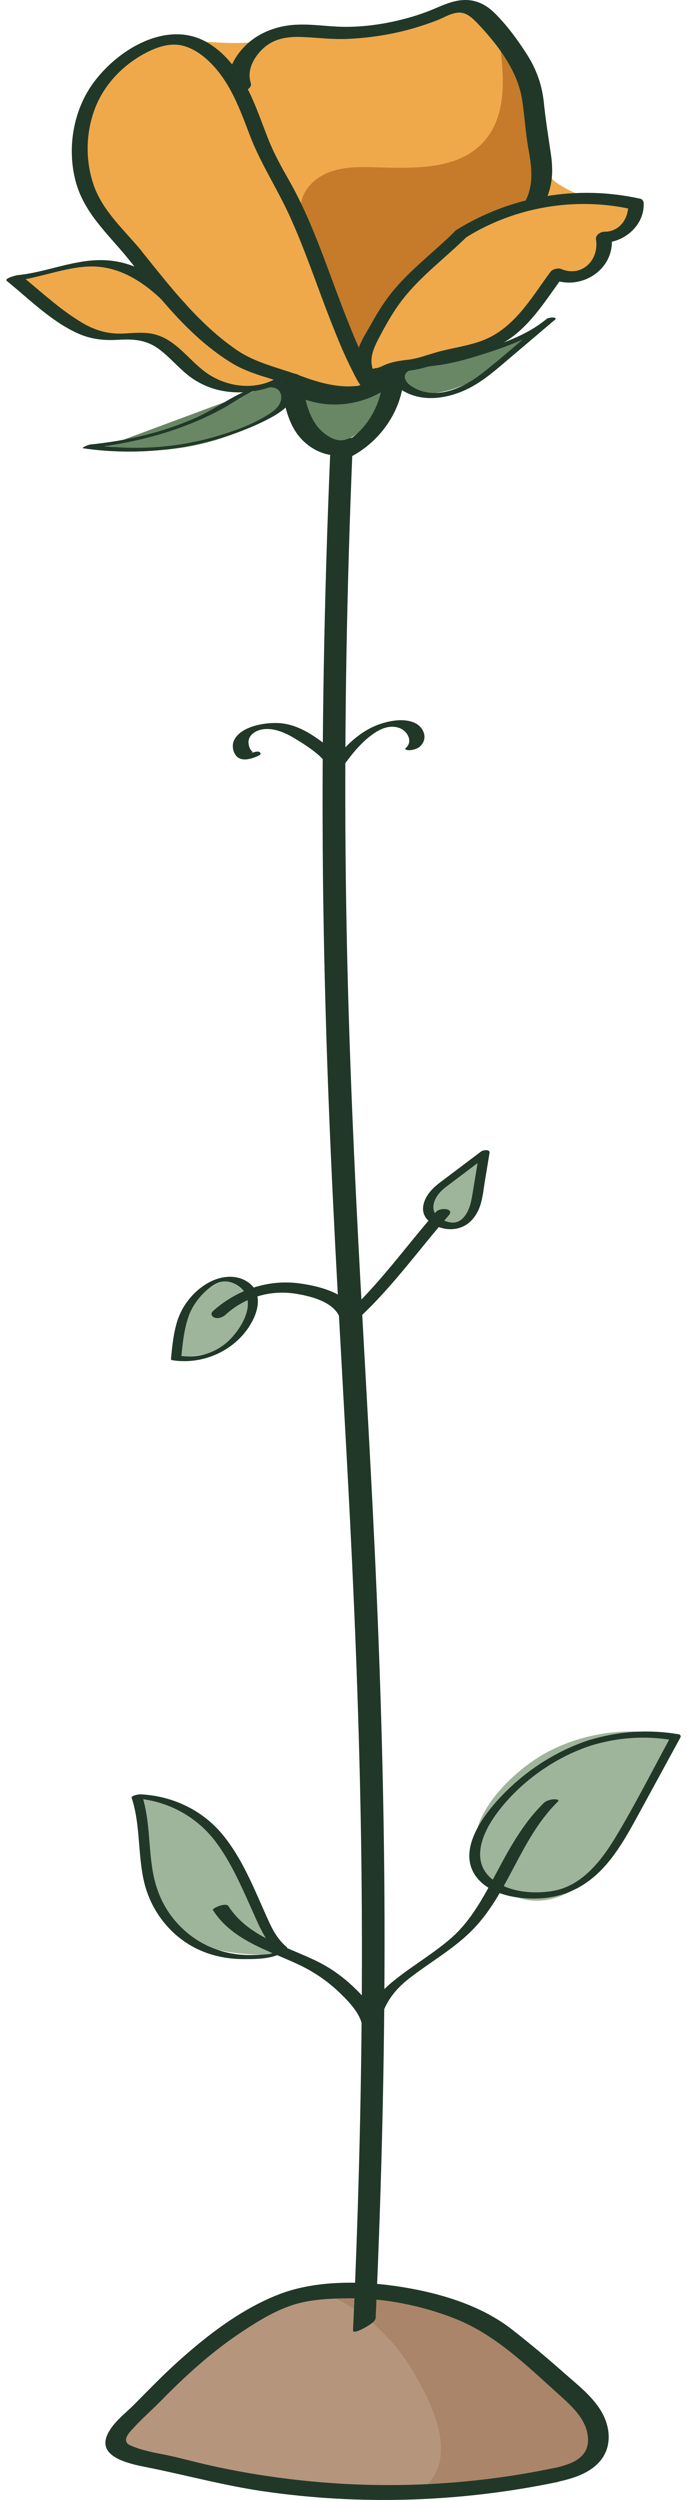 <svg width="88" height="320" viewBox="0 0 88 320" fill="none" xmlns="http://www.w3.org/2000/svg">
<path d="M52.614 46.516C51.666 46.963 50.964 48.111 51.374 49.078C51.767 49.998 52.906 50.318 53.9 50.372C56.644 50.518 59.351 49.534 61.685 48.075C64.018 46.617 66.015 44.702 68.002 42.797C67.337 43.462 64.93 43.69 64 43.964C62.669 44.356 61.338 44.739 59.998 45.131C58.758 45.495 57.355 46.133 56.069 46.261C54.875 46.38 53.809 45.951 52.614 46.516Z" fill="#698764"/>
<path d="M33.699 49.643C26.898 52.168 20.097 54.693 13.297 57.218C14.053 56.936 16.196 57.601 17.053 57.638C18.311 57.701 19.578 57.683 20.836 57.592C23.397 57.401 25.932 56.899 28.375 56.097C30.818 55.295 33.234 54.255 35.321 52.806C37.874 51.038 36.78 48.494 33.699 49.643Z" fill="#698764"/>
<path d="M28.119 49.461C27.28 49.114 26.46 48.668 25.731 48.139C25.174 47.729 24.846 47.191 24.381 46.662C23.388 45.541 22.148 44.647 20.781 44.028C18.83 43.143 17.016 43.171 14.946 43.161C12.877 43.152 10.808 42.505 9.103 41.32C6.988 39.852 4.882 38.512 3.086 36.607C2.631 36.124 2.312 35.659 2.941 35.367C3.57 35.076 4.636 35.085 5.338 34.911C6.952 34.529 8.565 34.045 10.233 33.927C12.923 33.736 15.73 34.109 18.055 35.486C18.912 35.996 19.696 36.625 20.589 37.072C20.726 35.878 19.541 35.221 18.748 34.41C17.818 33.453 16.897 32.477 16.04 31.466C14.363 29.488 12.859 27.336 11.81 24.948C9.732 20.226 9.732 14.218 13.187 10.389C14.664 8.749 16.46 7.126 18.492 6.223C22.54 4.428 27.089 5.731 31.328 5.476C32.394 5.412 33.479 5.266 34.5 4.929C35.621 4.555 36.661 4.428 37.846 4.309C40.48 4.036 43.124 3.762 45.758 3.479C48.238 3.215 50.727 2.942 53.206 2.778C54.264 2.705 55.184 2.039 56.187 1.674C57.363 1.255 58.621 1.018 59.861 1.264C62.587 1.802 65.239 4.528 66.388 6.98C67.628 9.624 67.655 12.668 67.947 15.522C68.22 18.202 69.132 22.04 71.566 23.58C74.383 25.367 77.765 26.251 81.092 26.042C81.357 27.537 80.518 29.15 79.15 29.806C78.64 30.053 78.066 30.171 77.592 30.472C76.671 31.064 77.054 31.876 76.899 32.751C76.744 33.626 76.151 34.51 75.303 34.884C74.41 35.285 73.371 35.185 72.414 35.404C71.52 35.613 70.7 36.124 70.098 36.808C69.588 37.382 69.533 38.193 69.105 38.813C68.676 39.433 68.038 39.579 67.482 39.998C65.951 41.147 64.747 42.523 63.052 43.499C62.149 44.018 61.201 44.465 60.217 44.83C59.423 45.121 58.53 45.632 57.719 45.796C56.926 45.951 56.087 45.942 55.285 46.069C53.708 46.325 52.131 46.781 50.809 47.701C50.098 48.194 49.469 48.823 48.703 49.233C47.746 49.752 46.634 49.898 45.54 49.989C43.871 50.126 42.185 50.126 40.517 50.008C39.131 49.907 37.873 49.534 36.542 49.324C33.707 48.877 30.945 50.6 28.146 49.452L28.119 49.461Z" fill="#EFA94A"/>
<path d="M39.414 30.244C38.876 28.858 38.32 27.381 38.584 25.923C38.904 24.136 40.408 22.732 42.103 22.067C43.799 21.401 45.659 21.356 47.482 21.401C52.605 21.52 58.549 21.939 61.976 18.129C65.048 14.71 64.574 9.496 63.918 4.956C68.075 11.009 69.825 18.648 68.74 25.905C68.686 26.269 65.595 27.135 65.249 27.272C63.243 28.038 61.475 28.785 59.706 30.034C57.938 31.283 56.279 32.669 54.738 34.182C51.684 37.172 49.104 40.654 47.145 44.447C46.935 44.848 46.716 45.276 46.315 45.495C45.649 45.86 44.783 45.431 44.391 44.775C43.972 44.073 44.127 43.334 43.926 42.596C43.762 41.995 43.398 41.384 43.197 40.773C42.814 39.588 42.568 38.348 42.112 37.19L39.405 30.253L39.414 30.244Z" fill="#C57B2A"/>
<path d="M54.947 153.821C55.257 153.1 55.877 152.572 56.479 152.07C58.202 150.621 59.916 149.162 61.639 147.713C61.502 149.609 61.237 151.496 60.845 153.356C60.563 154.705 60.052 156.236 58.767 156.738C57.017 157.412 53.981 156.036 54.947 153.821Z" fill="#9FB59B"/>
<path d="M25.594 165.963C24.637 166.92 23.852 168.042 23.287 169.254C23.132 169.582 21.829 173.812 22.312 173.776C26.113 173.511 29.249 173.338 31.355 169.61C31.875 168.689 32.221 167.64 32.13 166.592C32.039 165.544 31.419 164.505 30.453 164.094C29.14 163.538 27.636 164.24 26.523 165.134C26.204 165.389 25.895 165.662 25.603 165.954L25.594 165.963Z" fill="#9FB59B"/>
<path d="M28.885 168.288C31.346 166.055 34.61 165.079 37.883 165.599C39.934 165.927 43.279 166.757 43.662 169.2C43.781 169.965 45.148 169.446 45.467 169.163C49.998 165.116 53.507 160.129 57.482 155.571C58.275 154.66 56.37 154.523 55.859 155.115C51.885 159.673 48.375 164.66 43.844 168.707L45.649 168.671C45.166 165.608 40.909 164.623 38.375 164.277C34.336 163.721 30.271 165.116 27.271 167.832C26.925 168.142 27.116 168.525 27.49 168.662C27.946 168.835 28.548 168.598 28.894 168.288H28.885Z" fill="#213829"/>
<path d="M17.399 229.73C17.098 229.703 18.146 237.269 18.301 237.934C19.021 240.943 20.234 246.458 23.215 247.944C27.071 249.867 31.729 250.496 35.977 250.05C34.756 247.552 33.525 245.063 32.303 242.565C31.2 240.323 30.298 237.479 28.584 235.683C25.685 232.656 21.628 230.076 17.39 229.73H17.399Z" fill="#9FB59B"/>
<path d="M69.852 224.415C74.739 221.708 80.801 220.924 86.48 222.264C84.082 225.646 82.815 229.675 81.029 233.413C78.339 239.028 70.454 247.306 63.298 241.08C56.689 235.327 64.829 227.187 69.852 224.406V224.415Z" fill="#9FB59B"/>
<path d="M36.88 51.211C37.345 54.538 40.964 57.054 44.246 56.334C46.123 55.924 51.693 50.108 48.33 48.749C47.619 48.458 46.351 49.451 45.677 49.652C44.692 49.944 43.681 49.98 42.669 49.971C40.663 49.953 38.694 49.533 36.688 49.716" fill="#698764"/>
<path d="M66.124 317.818C68.512 317.608 70.964 317.381 73.088 316.268C81.767 311.719 71.839 304.472 67.637 301.045C60.964 295.593 52.504 292.521 43.835 293.223C30.033 294.326 22.494 302.749 13.861 312.303C29.523 320.717 48.411 319.386 66.133 317.827L66.124 317.818Z" fill="#B6957D"/>
<path d="M66.133 318.055C68.531 317.9 70.947 317.608 73.089 316.496C81.767 311.993 71.84 304.828 67.637 301.437C64 298.492 59.825 296.085 55.376 294.581C50.618 292.968 45.987 292.758 40.964 293.597C41.921 293.56 43.635 294.49 44.428 294.973C45.577 295.666 46.67 296.459 47.691 297.325C49.733 299.066 51.484 301.145 52.851 303.442C54.975 307.043 58.02 312.859 55.577 316.943C55.148 317.663 54.547 318.283 53.845 318.757C57.318 318.556 60.8 318.356 64.273 318.164C64.884 318.128 65.504 318.101 66.124 318.055H66.133Z" fill="#AB8569"/>
<path d="M71.375 317.69C73.39 317.253 75.605 316.596 76.954 314.919C78.367 313.151 78.185 310.78 77.145 308.875C75.997 306.788 73.936 305.229 72.186 303.679C70.035 301.774 67.829 299.932 65.568 298.164C61.612 295.083 56.425 293.542 51.538 292.749C46.652 291.956 40.627 291.792 35.759 293.67C30.891 295.548 26.488 298.948 22.659 302.412C20.763 304.126 18.994 305.958 17.198 307.772C16.059 308.912 14.691 309.905 13.898 311.346C12.002 314.782 17.353 315.502 19.559 315.967C24.245 316.934 28.876 318.173 33.635 318.875C46.169 320.708 58.986 320.288 71.384 317.709C71.904 317.599 72.633 317.07 72.469 316.46C72.296 315.803 71.421 315.812 70.91 315.922C61.11 317.964 51.019 318.565 41.046 317.727C36.087 317.307 31.155 316.56 26.305 315.439C24.601 315.047 22.914 314.573 21.2 314.226C19.797 313.944 18.329 313.688 17.007 313.141C16.615 312.977 16.214 312.85 16.15 312.394C16.068 311.82 16.797 311.118 17.135 310.744C18.201 309.568 19.423 308.52 20.535 307.389C23.789 304.062 27.235 300.935 31.137 298.373C33.078 297.088 35.13 295.839 37.345 295.092C39.56 294.344 41.985 294.226 44.3 294.189C49.095 294.125 53.909 295.055 58.366 296.824C63.362 298.802 67.364 302.694 71.302 306.241C73.043 307.818 75.231 309.632 75.322 312.175C75.413 314.719 73.016 315.475 70.919 315.931C70.4 316.04 69.67 316.569 69.834 317.18C70.007 317.827 70.883 317.827 71.393 317.718L71.375 317.69Z" fill="#213829"/>
<path d="M48.119 296.696C48.94 278.537 49.359 260.36 49.24 242.192C49.14 227.606 48.684 213.039 48.001 198.471C47.372 185.089 46.56 171.716 45.867 158.333C45.138 144.149 44.564 129.964 44.345 115.762C44.072 98.541 44.29 81.321 44.901 64.11C44.992 61.667 45.084 59.224 45.184 56.781C45.202 56.27 44.062 56.899 43.898 56.981C43.525 57.182 42.303 57.811 42.285 58.358C41.537 76.152 41.191 93.956 41.364 111.76C41.51 126.154 42.002 140.539 42.713 154.915C43.37 168.288 44.181 181.652 44.856 195.016C45.576 209.365 46.105 223.723 46.287 238.089C46.506 255.656 46.223 273.223 45.539 290.771C45.439 293.269 45.339 295.766 45.22 298.264C45.193 298.775 46.342 298.146 46.506 298.064C46.889 297.863 48.101 297.234 48.119 296.687V296.696Z" fill="#213829"/>
<path d="M27.262 244.479C29.714 248.317 34.19 249.584 38.101 251.399C40.161 252.356 41.939 253.559 43.571 255.136C44.993 256.513 46.67 258.281 46.488 260.414C46.46 260.697 48.384 260.451 48.466 259.886C48.876 257.06 50.125 255.036 52.358 253.286C54.911 251.289 57.81 249.648 60.153 247.397C65.094 242.665 66.534 235.427 71.438 230.632C71.757 230.322 71.156 230.304 70.973 230.313C70.563 230.322 69.952 230.486 69.651 230.787C67.181 233.203 65.486 236.175 63.872 239.192C62.258 242.21 60.535 245.674 57.819 248.053C55.349 250.213 52.44 251.827 49.943 253.951C47.892 255.683 46.88 257.78 46.488 260.423L48.466 259.895C48.63 257.98 47.263 256.339 46.005 255.045C44.428 253.422 42.705 252.082 40.672 251.079C36.67 249.101 31.802 247.962 29.249 243.969C28.939 243.486 27.107 244.252 27.271 244.498L27.262 244.479Z" fill="#213829"/>
<path d="M44.446 56.206C43.042 56.817 41.329 55.523 40.535 54.429C39.296 52.715 38.968 50.518 38.639 48.485L36.306 49.616C40.773 53.116 47.856 52.223 51.52 47.975L49.068 47.665C49.105 51.32 47.218 54.994 43.963 56.772C43.489 57.036 42.96 57.601 43.343 58.157C43.708 58.686 44.647 58.64 45.139 58.367C49.077 56.206 51.794 52.013 51.748 47.464C51.739 46.197 49.879 46.48 49.296 47.154C46.57 50.308 41.593 50.618 38.329 48.057C37.554 47.446 35.813 48.102 35.996 49.187C36.397 51.667 36.88 54.456 38.73 56.325C40.581 58.194 43.206 58.859 45.622 57.811C46.124 57.592 46.607 56.954 46.242 56.425C45.85 55.869 44.966 55.988 44.446 56.216V56.206Z" fill="#213829"/>
<path d="M75.678 223.44C79.078 222.4 82.615 222.136 86.125 222.738L85.906 222.327C83.572 226.603 81.375 230.979 78.859 235.145C76.99 238.235 74.493 241.462 70.709 242.064C68.184 242.465 65.012 242.173 62.97 240.477C60.299 238.253 61.758 234.743 63.444 232.373C66.361 228.289 70.928 224.989 75.687 223.44C76.462 223.184 76.288 222.464 75.495 222.719C70.892 224.224 66.689 227.068 63.49 230.714C61.42 233.075 58.722 237.077 60.955 240.167C62.642 242.501 66.133 243.085 68.813 243.012C72.487 242.911 75.45 241.298 77.811 238.49C79.543 236.43 80.81 234.032 82.095 231.68C83.782 228.59 85.468 225.491 87.155 222.4C87.255 222.209 87.146 222.027 86.936 221.99C83.098 221.334 79.224 221.598 75.495 222.729C74.711 222.966 74.894 223.695 75.687 223.449L75.678 223.44Z" fill="#213829"/>
<path d="M31.884 96.527C32.696 96.171 32.258 96.363 31.994 95.761C31.884 95.515 31.82 95.196 31.83 94.922C31.884 94.111 32.623 93.61 33.352 93.418C34.874 93.026 36.588 93.792 37.855 94.585C38.694 95.105 42.568 97.365 41.821 98.678C41.657 98.961 43.48 98.742 43.772 98.332C44.948 96.673 46.251 94.977 47.956 93.838C48.922 93.19 50.034 92.78 51.174 93.19C52.14 93.537 52.933 94.859 52.013 95.706C51.675 96.016 52.313 96.035 52.477 96.025C52.897 96.016 53.48 95.843 53.799 95.551C54.92 94.521 54.264 92.981 52.988 92.47C51.712 91.96 50.116 92.215 48.84 92.625C45.759 93.61 43.617 96.117 41.812 98.678L43.763 98.332C44.437 97.129 42.049 95.551 41.301 95.004C39.752 93.856 38.074 92.817 36.114 92.589C34.3 92.379 30.827 92.862 29.961 94.804C29.669 95.451 29.842 96.399 30.38 96.873C31.1 97.511 32.249 97.11 33.006 96.782C33.325 96.645 33.525 96.49 33.252 96.272C32.978 96.053 32.121 96.417 31.866 96.527H31.884Z" fill="#213829"/>
<path d="M34.647 246.403C32.787 242.419 31.192 237.925 28.274 234.552C25.676 231.553 21.893 229.848 17.955 229.675C17.8 229.675 16.77 229.83 16.861 230.113C17.973 233.504 17.645 237.114 18.384 240.569C19.012 243.532 20.644 246.203 23.033 248.081C25.421 249.958 28.32 250.788 31.31 250.77C32.942 250.761 35.658 250.797 36.78 249.348C36.798 249.302 36.789 249.275 36.752 249.247C35.804 248.454 35.175 247.497 34.647 246.394C34.501 246.084 33.224 246.549 33.325 246.75C33.635 247.388 33.963 248.008 34.4 248.573C34.537 248.746 34.674 248.91 34.82 249.065C35.139 249.402 35.522 249.548 35.075 249.904C34.719 250.186 33.926 250.159 33.48 250.195C32.951 250.241 32.422 250.25 31.884 250.25C28.794 250.232 25.859 249.129 23.57 247.041C21.282 244.954 20.061 242.401 19.559 239.502C19.003 236.257 19.213 232.921 18.174 229.757L17.08 230.195C21.109 230.368 24.92 232.31 27.418 235.482C29.915 238.655 31.547 242.976 33.306 246.75C33.452 247.06 34.729 246.604 34.628 246.394L34.647 246.403Z" fill="#213829"/>
<path d="M56.972 152.043C58.795 150.666 60.618 149.29 62.45 147.913L61.365 147.731C61.083 149.454 60.791 151.177 60.509 152.9C60.354 153.821 60.181 154.677 59.661 155.471C59.205 156.163 58.558 156.61 57.71 156.473C56.735 156.318 55.531 155.68 55.513 154.559C55.495 153.574 56.242 152.617 56.981 152.043C57.19 151.888 57.336 151.624 57.072 151.441C56.826 151.268 56.352 151.368 56.133 151.542C55.249 152.225 54.401 153.201 54.219 154.34C53.982 155.744 55.057 156.637 56.261 157.084C57.464 157.531 58.941 157.412 59.998 156.574C60.837 155.908 61.375 154.914 61.639 153.884C61.876 152.982 61.967 152.034 62.122 151.113C62.314 149.937 62.514 148.761 62.706 147.576C62.797 147.047 61.84 147.221 61.621 147.394C59.798 148.77 57.974 150.147 56.142 151.523C55.932 151.678 55.786 151.943 56.051 152.125C56.297 152.298 56.771 152.189 56.99 152.025L56.972 152.043Z" fill="#213829"/>
<path d="M22.832 168.707C22.249 170.394 22.066 172.162 21.902 173.931C21.884 174.077 22.003 174.104 22.139 174.122C26.287 174.751 30.626 172.636 32.459 168.835C33.179 167.331 33.425 165.435 31.975 164.277C30.453 163.055 28.356 163.274 26.734 164.168C24.983 165.125 23.525 166.83 22.841 168.717C22.732 169.017 24.017 168.872 24.145 168.507C24.655 167.112 25.603 165.827 26.77 164.915C27.281 164.514 27.882 164.131 28.548 164.04C29.277 163.94 30.006 164.222 30.59 164.633C33.27 166.556 30.727 170.503 28.849 172.007C27.18 173.338 25.093 173.858 22.987 173.539L23.224 173.73C23.388 171.962 23.57 170.193 24.154 168.507C24.263 168.197 22.969 168.352 22.85 168.717L22.832 168.707Z" fill="#213829"/>
<path d="M18.183 32.186C15.976 29.487 13.214 27.117 12.02 23.744C10.917 20.617 10.972 17.062 12.139 13.954C13.306 10.845 15.758 8.284 18.711 6.752C20.142 6.014 21.765 5.448 23.379 5.84C24.874 6.205 26.168 7.199 27.216 8.302C29.614 10.836 30.772 14.1 31.993 17.299C33.343 20.836 35.385 23.945 36.971 27.363C39.04 31.83 40.572 36.525 42.367 41.101C43.224 43.28 44.108 45.468 45.184 47.555C45.777 48.713 46.552 50.564 48.156 50.172L47.828 48.95C44.656 50.008 41.565 49.26 38.539 48.12C35.703 47.054 32.814 46.516 30.27 44.766C25.439 41.438 21.811 36.707 18.164 32.186C17.654 31.548 15.758 32.295 16.341 33.024C20.27 37.901 24.254 43.161 29.687 46.471C31.027 47.291 32.513 47.82 34.008 48.276C35.576 48.759 37.107 49.306 38.666 49.843C41.711 50.901 45.057 51.193 48.147 50.163C49.323 49.77 49.049 48.64 47.819 48.941C48.001 48.895 48.448 49.078 48.429 48.941C48.429 48.95 48.366 48.877 48.375 48.895C48.375 48.859 48.211 48.713 48.174 48.667C47.946 48.412 47.773 48.102 47.591 47.801C47.099 46.972 46.688 46.097 46.287 45.222C45.348 43.161 44.519 41.056 43.707 38.941C41.675 33.626 39.897 28.166 37.08 23.188C36.086 21.438 35.129 19.733 34.382 17.855C33.634 15.977 33.014 14.154 32.194 12.358C30.927 9.587 29.076 6.798 26.323 5.312C20.68 2.258 13.46 7.345 10.871 12.358C9.158 15.668 8.738 19.669 9.705 23.27C10.78 27.263 13.807 29.925 16.332 33.015C16.852 33.644 18.748 32.897 18.155 32.177L18.183 32.186Z" fill="#213829"/>
<path d="M59.742 30.363C65.996 26.479 73.708 25.176 80.892 26.78L80.463 26.197C80.536 28.002 79.324 29.679 77.428 29.661C76.935 29.661 76.252 30.08 76.343 30.636C76.771 33.298 74.52 35.532 71.903 34.438C71.484 34.264 70.773 34.438 70.499 34.811C67.983 38.23 65.796 42.168 61.593 43.663C59.679 44.347 57.655 44.575 55.713 45.149C54.574 45.486 53.489 45.896 52.304 46.042C51.328 46.161 50.435 46.27 49.514 46.617C49.141 46.753 48.429 47.173 48.01 47.127C47.791 47.264 47.682 47.209 47.673 46.972C47.618 46.753 47.591 46.525 47.582 46.297C47.554 45.258 48.01 44.274 48.475 43.38C49.414 41.585 50.426 39.77 51.684 38.184C54.072 35.185 57.199 32.879 59.907 30.199C60.253 29.861 60.043 29.424 59.651 29.26C59.177 29.059 58.585 29.305 58.248 29.634C55.75 32.113 52.896 34.255 50.599 36.935C49.45 38.275 48.521 39.725 47.664 41.266C46.807 42.806 45.731 44.328 45.585 46.106C45.494 47.236 45.74 48.485 47.062 48.613C47.837 48.686 48.63 48.403 49.35 48.148C50.426 47.765 51.401 47.574 52.532 47.428C54.519 47.173 56.424 46.352 58.384 45.933C60.089 45.568 61.785 45.14 63.389 44.429C67.409 42.66 69.642 38.768 72.149 35.367L70.746 35.741C74.565 37.337 78.996 34.31 78.312 30.089L77.227 31.065C79.944 31.092 82.569 28.831 82.451 26.023C82.441 25.759 82.314 25.513 82.022 25.44C73.927 23.635 65.458 25.085 58.421 29.46C58.038 29.697 57.965 30.171 58.311 30.463C58.694 30.791 59.369 30.563 59.733 30.335L59.742 30.363Z" fill="#213829"/>
<path d="M32.121 10.626C31.61 9.013 32.458 7.417 33.607 6.296C35.029 4.92 36.825 4.655 38.73 4.737C40.635 4.819 42.559 5.066 44.492 4.983C46.424 4.901 48.393 4.664 50.326 4.272C52.258 3.88 54.154 3.306 55.996 2.595C56.88 2.249 57.91 1.592 58.877 1.611C59.788 1.62 60.545 2.34 61.146 2.969C63.717 5.667 66.324 9.058 66.889 12.823C67.209 14.929 67.318 17.044 67.701 19.141C68.12 21.438 68.394 23.69 67.254 25.832C66.643 26.99 69.287 26.78 69.734 25.95C70.782 23.972 70.891 21.939 70.572 19.761C70.253 17.582 69.889 15.348 69.661 13.106C69.415 10.736 68.649 8.712 67.345 6.725C66.206 4.965 64.857 3.142 63.352 1.665C61.848 0.188 60.171 -0.304 58.193 0.179C57.062 0.453 56.005 0.991 54.929 1.41C53.762 1.866 52.568 2.23 51.356 2.531C49.004 3.115 46.543 3.452 44.118 3.434C41.893 3.416 39.678 2.996 37.445 3.197C35.211 3.397 32.96 4.282 31.355 5.922C29.97 7.335 28.848 9.35 29.486 11.365C29.805 12.358 32.431 11.629 32.13 10.654L32.121 10.626Z" fill="#213829"/>
<path d="M23.816 38.95C20.79 35.668 17.125 33.152 12.512 33.298C8.985 33.407 5.721 34.884 2.23 35.221C2.047 35.24 0.479 35.641 0.871 35.96C3.761 38.303 6.669 41.247 10.124 42.742C11.756 43.444 13.36 43.599 15.12 43.499C17.189 43.371 18.821 43.499 20.489 44.784C21.738 45.741 22.768 46.954 23.98 47.947C25.193 48.941 26.724 49.679 28.32 49.999C31.3 50.6 34.455 49.971 37.053 48.422C37.426 48.203 37.244 48.048 36.934 47.984C36.515 47.893 35.886 48.148 35.53 48.358C32.786 49.989 29.259 49.597 26.651 47.865C24.409 46.37 22.886 43.845 20.27 42.934C18.875 42.441 17.417 42.605 15.967 42.688C14.017 42.797 12.348 42.368 10.662 41.393C7.799 39.734 5.293 37.355 2.731 35.285L1.373 36.024C4.618 35.714 7.69 34.392 10.935 34.137C15.42 33.781 19.049 36.489 21.948 39.624C22.285 39.989 24.126 39.287 23.816 38.95Z" fill="#213829"/>
<path d="M26.888 56.088C21.975 57.41 16.806 57.638 11.783 56.917L10.944 57.41C17.061 56.799 23.205 55.222 28.62 52.241C30.453 51.229 32.358 49.615 34.555 49.57C35.43 49.552 36.041 49.998 36.023 50.91C36.004 51.931 35.12 52.578 34.336 53.08C32.093 54.502 29.422 55.377 26.888 56.088C26.132 56.297 26.214 56.662 26.988 56.443C29.432 55.76 31.875 54.912 34.136 53.754C35.357 53.134 38.301 51.584 37.171 49.725C36.314 48.312 33.497 49.296 32.349 49.706C29.751 50.636 27.554 52.387 25.029 53.499C20.762 55.386 16.168 56.434 11.537 56.899C11.409 56.908 10.288 57.328 10.698 57.391C16.131 58.166 21.692 57.865 26.998 56.434C27.754 56.234 27.672 55.869 26.897 56.079L26.888 56.088Z" fill="#213829"/>
<path d="M69.998 40.837C67.263 43.152 64.583 45.577 61.757 47.783C59.25 49.743 55.613 51.402 52.632 49.388C51.647 48.722 51.492 47.656 52.75 47.309C53.826 47.008 54.974 46.908 56.078 46.753C58.402 46.443 60.654 45.741 62.869 45.012C65.731 44.064 68.685 42.915 71.037 40.974C71.593 40.518 70.28 40.6 69.998 40.837C67.409 42.979 64.036 44.1 60.863 45.039C59.596 45.422 58.302 45.832 56.989 46.024C55.676 46.215 54.446 46.343 53.188 46.607C52.349 46.79 51.246 47.017 50.708 47.765C49.997 48.759 50.936 49.643 51.784 50.117C54.455 51.603 57.819 50.928 60.38 49.533C62.176 48.558 63.699 47.191 65.248 45.878C67.172 44.246 69.104 42.614 71.028 40.974C71.575 40.509 70.271 40.591 69.989 40.837H69.998Z" fill="#213829"/>
</svg>
